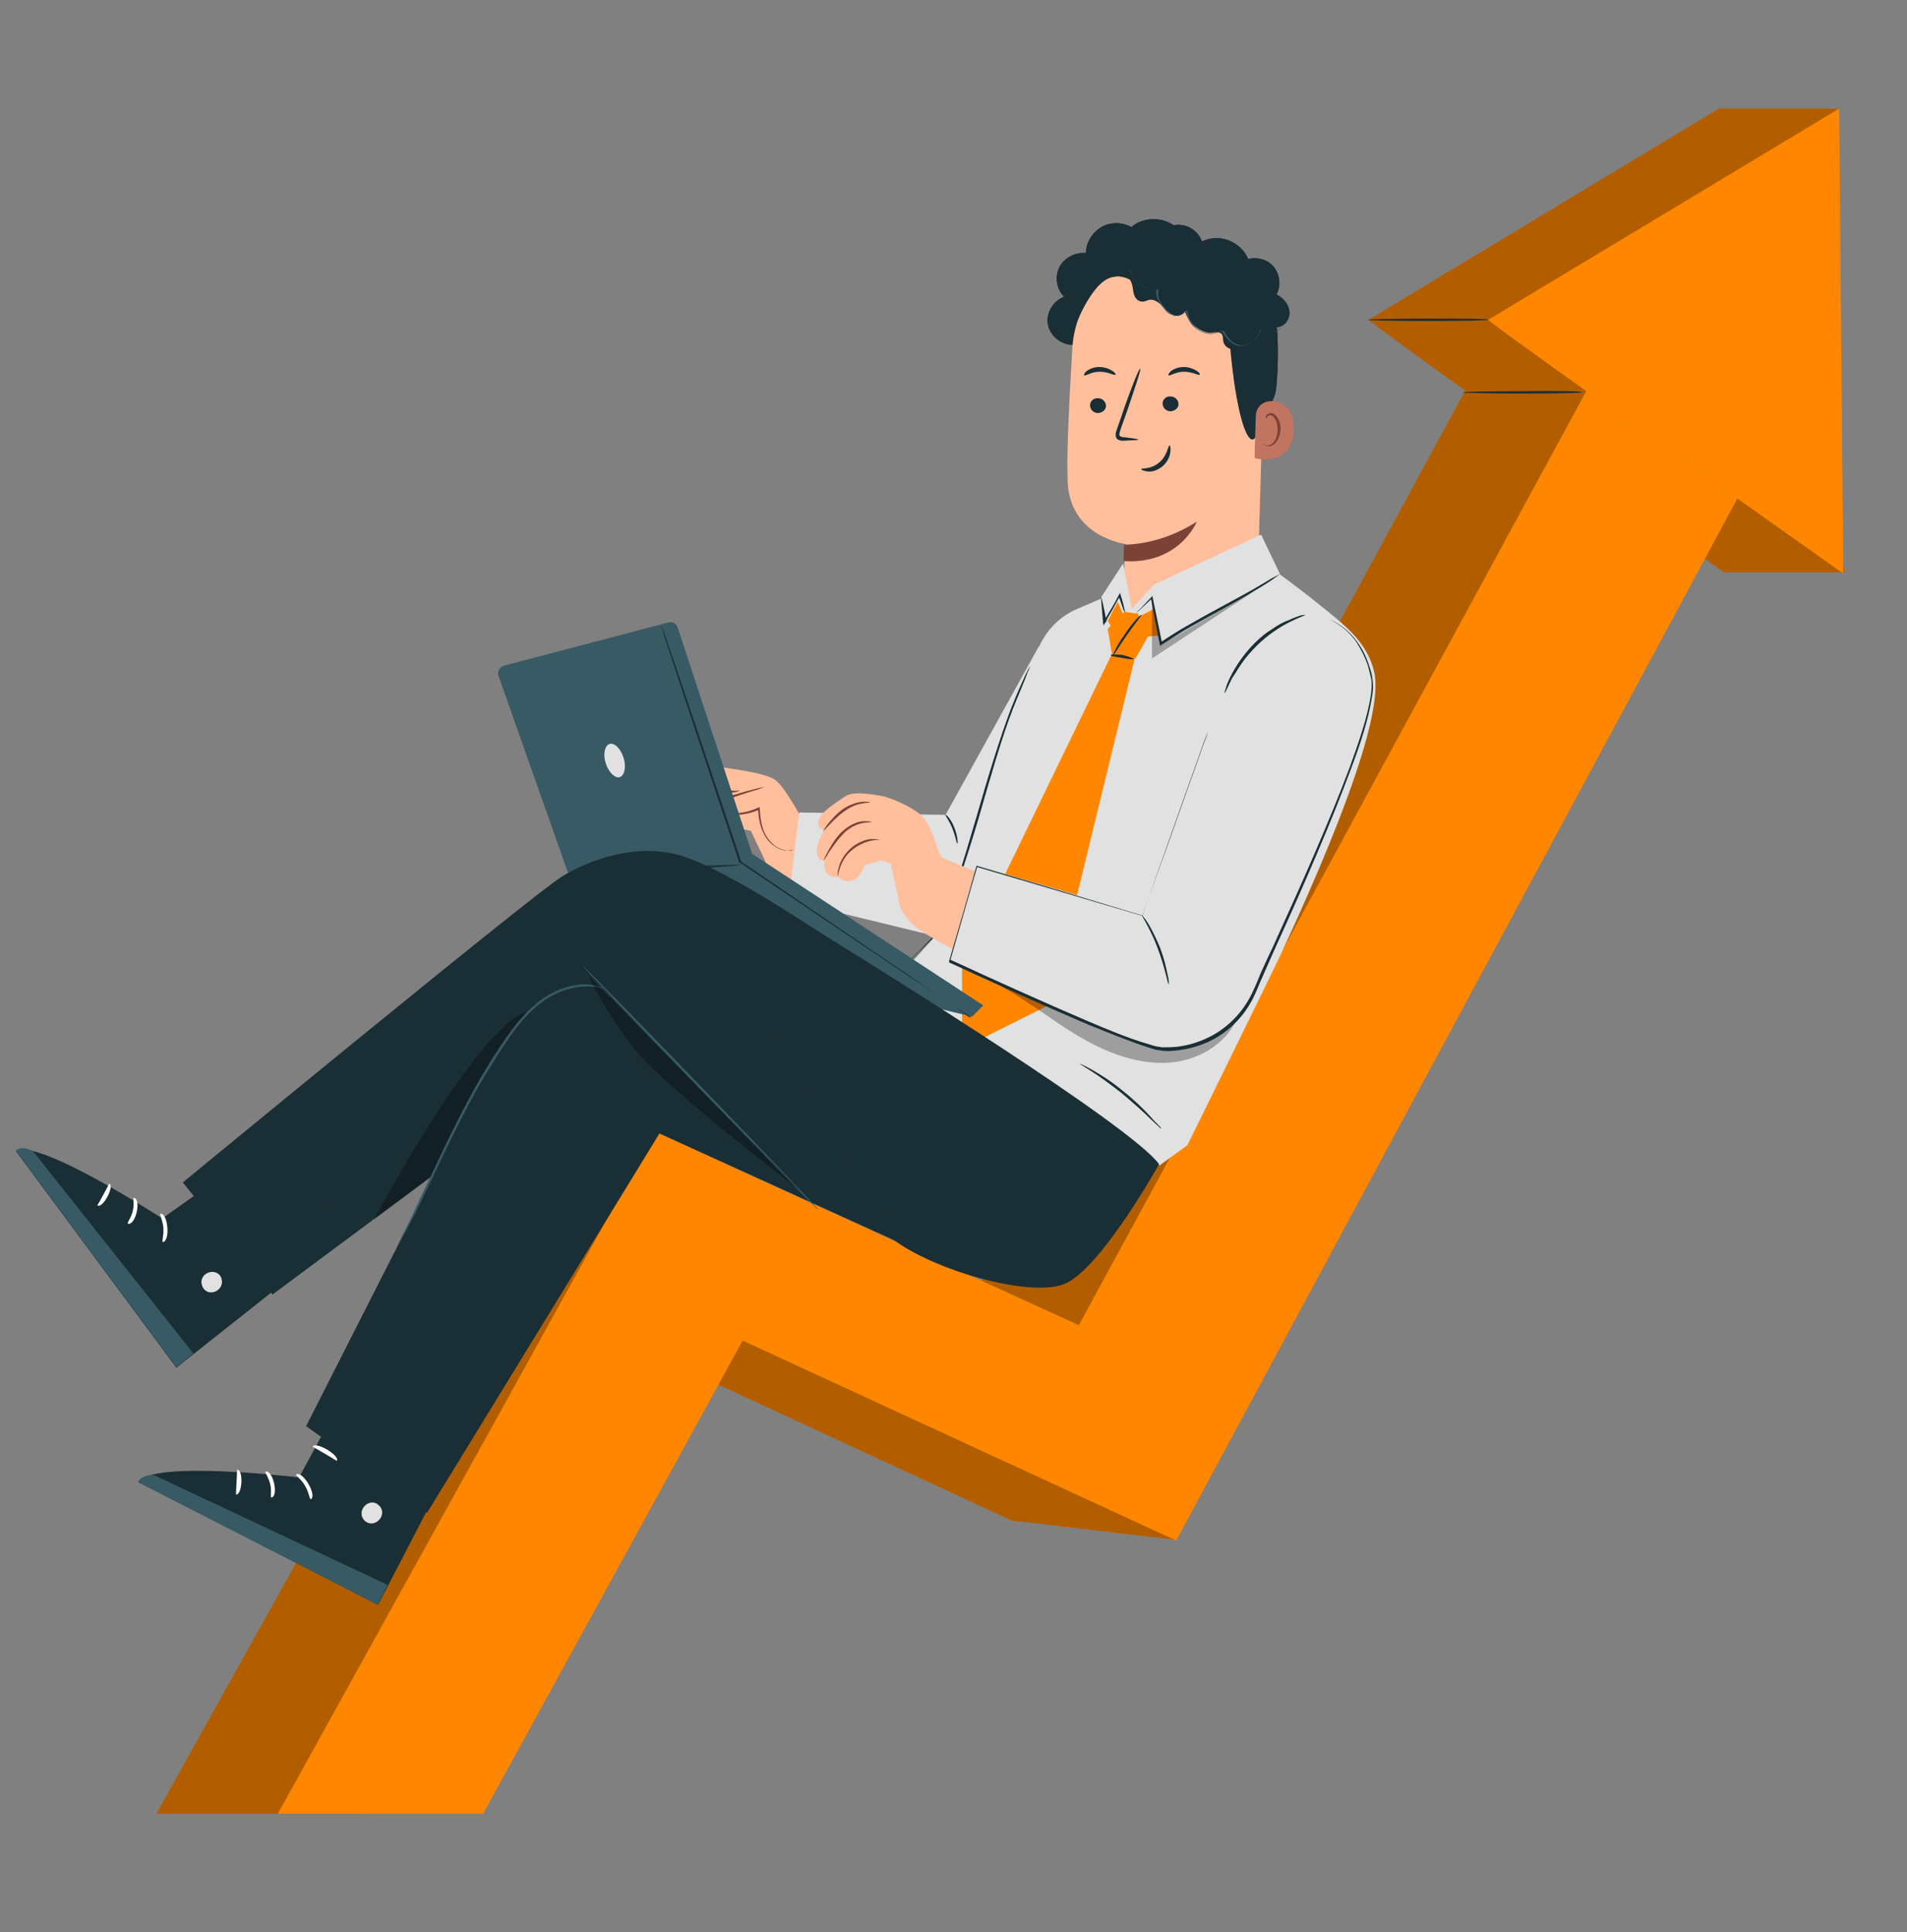 <?xml version="1.0" encoding="UTF-8"?> <!-- Generator: Adobe Illustrator 28.0.0, SVG Export Plug-In . SVG Version: 6.00 Build 0) --> <svg xmlns="http://www.w3.org/2000/svg" xmlns:xlink="http://www.w3.org/1999/xlink" id="Layer_1" x="0px" y="0px" viewBox="0 0 323.3 327.5" style="enable-background:new 0 0 323.3 327.5;" xml:space="preserve"><rect x="0" y="0" width="323.3" height="327.5" fill="#808080" stroke="none"/> <style type="text/css"> .st0{fill:#FE8600;} .st1{opacity:0.3;} .st2{fill:#1A2E35;} .st3{fill:#FFBF9D;} .st4{fill:#7C4236;} .st5{fill:#E1E1E1;} .st6{fill:#C17560;} .st7{fill:#375A64;} .st8{fill:#FFFFFF;} </style> <path class="st0" d="M311.8,18.4h-20.4L232,54.2c0.2,0.3,7.2,5.4,16.4,12l-86.1,158.5l-72-31.8L26.5,307.4h34.9l44-80.3l66.1,30.6 l28,3.3l75.9-175.9c9.5,6.8,16.9,11.9,16.9,11.9h20.4c0,0-5.9-49.9-5.9-50.3S311.8,18.4,311.8,18.4z"></path> <path class="st1" d="M311.8,18.4h-20.4L232,54.2c0.2,0.3,7.2,5.4,16.4,12l-86.1,158.5l-72-31.8L26.5,307.4h34.9l44-80.3l66.1,30.6 l28,3.3l75.9-175.9c9.5,6.8,16.9,11.9,16.9,11.9h20.4c0,0-5.9-49.9-5.9-50.3S311.8,18.4,311.8,18.4z"></path> <polygon class="st0" points="47.1,307.4 111.1,191.8 182.9,224.6 275.5,54.2 303.1,68.6 199.4,261.1 125.9,227.2 81.9,307.4 "></polygon> <path class="st0" d="M252.3,54.2c0.7,1,60.2,43,60.2,43l-0.7-78.8L252.3,54.2z"></path> <g> <path class="st2" d="M252.3,54.2c0,0.1-4.6,0.2-10.2,0.2c-5.6,0-10.2-0.1-10.2-0.2c0-0.1,4.6-0.2,10.2-0.2 C247.8,54,252.3,54,252.3,54.2z"></path> </g> <g> <path class="st2" d="M268.3,66.5c0,0.1-4.6,0.2-10.2,0.2c-5.6,0-10.2-0.1-10.2-0.2c0-0.1,4.6-0.2,10.2-0.2 C263.7,66.2,268.3,66.3,268.3,66.5z"></path> </g> <path class="st3" d="M115.3,137.8c0,0-1.2,0.5-1.4-1.1c-0.2-1.7,3.2-5.1,4.3-6.2c1.1-1.1,2.7-0.9,4.1-0.5c1.4,0.3,7.1,0.9,9,2.1 c1.9,1.2,4.8,7.3,5.4,7.6c0.6,0.3,18.4,1.2,18.4,1.2l-0.8,14.6c0,0-17.5-3.3-21-5.5s-3-3-4-5c-1-2-2-4.2-2-4.2l-1.6-0.3l-2.6,1.4 c0,0-0.3,3.7-2.9,3.6l-1.3-0.7c0,0-0.8,1-1.8-0.5s-0.8-1.8-0.8-1.8s-1,1.3-2.1-0.3C113.1,140.7,115.3,137.8,115.3,137.8z"></path> <g> <path class="st4" d="M134.5,144c0,0-0.1,0-0.2,0.1c-0.1,0-0.3,0.1-0.6,0.1c-0.5,0-1.3-0.1-2.1-0.6c-0.8-0.5-1.7-1.3-2.2-2.5 c-0.6-1.2-0.8-2.6-0.9-4.1l0.3,0.2c-1.2,0.5-2.6,0.9-4,0.9c-1,0-2-0.1-2.9-0.3c-0.4-0.1-1-0.2-1.3-0.6c-0.2-0.2-0.3-0.6,0-0.9 c0.2-0.2,0.4-0.3,0.6-0.4c1.6-0.6,3.1-1.2,4.3-1.5c1.3-0.4,2.3-0.6,3-0.8c0.7-0.2,1.1-0.2,1.1-0.2c0,0-0.4,0.1-1.1,0.4 c-0.7,0.2-1.7,0.5-2.9,0.9c-1.2,0.4-2.7,0.9-4.3,1.6c-0.2,0.1-0.4,0.2-0.5,0.3c-0.1,0.1-0.1,0.2,0,0.4c0.2,0.3,0.7,0.4,1.1,0.5 c0.9,0.2,1.8,0.3,2.8,0.3c1.4,0,2.7-0.4,3.8-0.9l0.3-0.1l0,0.3c0.1,1.5,0.3,2.9,0.8,4c0.5,1.1,1.3,1.9,2,2.4c0.8,0.5,1.5,0.6,2,0.7 C134.2,144,134.5,144,134.5,144z"></path> </g> <g> <path class="st4" d="M125.4,134c0,0-0.6,0.4-1.7,0.3c-0.5,0-1.2-0.1-1.8-0.1c-0.7,0-1.3,0.3-1.8,0.9c-1.1,1.2-2.4,2-3.4,2.4 c-1,0.4-1.6,0.5-1.7,0.5c0-0.1,0.6-0.3,1.5-0.7c0.9-0.5,2.1-1.3,3.2-2.4c0.3-0.3,0.6-0.6,1-0.8c0.4-0.2,0.8-0.2,1.1-0.3 c0.7,0,1.3,0.1,1.9,0.1C124.8,134.2,125.4,133.9,125.4,134z"></path> </g> <g> <path class="st4" d="M121.8,137.9c0.1,0-0.6,1.7-2.3,3.1c-1.6,1.4-3.4,1.9-3.4,1.8c0-0.1,1.6-0.7,3.1-2.1 C120.8,139.3,121.7,137.8,121.8,137.9z"></path> </g> <g> <path class="st4" d="M122.4,140.1c0.1,0-0.1,1.4-1.2,2.9c-1,1.4-2.3,2.1-2.4,2c-0.1-0.1,1.1-0.9,2-2.2 C121.9,141.4,122.3,140.1,122.4,140.1z"></path> </g> <polygon class="st5" points="176.2,109.4 160.3,138.1 135.5,137.7 133.7,152.6 159.2,158.8 169.7,147.3 "></polygon> <g> <path class="st2" d="M162.3,143c-0.1,0-0.3-1.2-0.8-2.5c-0.5-1.3-1.3-2.3-1.2-2.4c0.1-0.1,1,0.8,1.5,2.2 C162.4,141.8,162.4,143,162.3,143z"></path> </g> <g> <g> <g> <g> <g> <g> <g> <g> <path class="st2" d="M182.3,58.4c-2,0.3-4.1-1.2-4.6-3.2c-0.5-2,0.8-4.2,2.7-4.9c-1.3-1.3-1.6-3.4-0.8-5 c0.8-1.6,2.7-2.6,4.5-2.4c0-1.8,1.1-3.5,2.6-4.4c1.5-0.9,3.6-0.9,5.1,0c1.9-1.7,5.1-1.8,7.2-0.3c1.7-0.4,3.6,0.5,4.5,2.1 c0.8,1.5,0.5,3.6-0.7,4.9"></path> </g> </g> </g> </g> </g> <g> <g> <g> <g> <path class="st6" d="M199.9,42.5l-0.9,0c-9.2,0.2-16.7,7.4-17.2,16.5c-0.5,8.5-1,17.9-0.8,22.5c0.3,9.5,9.8,10.7,9.8,10.7 l-0.6,11.4l1.1,8.7l21.8-9.8l1.2-41.2C214.9,51.4,209.7,42.9,199.9,42.5z"></path> </g> </g> <g> <g> <g> <g> <g> <g> <g> <g> <path class="st4" d="M190.6,92.3c0,0,6,0.2,12.3-3.9c0,0-2.9,7.3-12.4,6.7L190.6,92.3z"></path> </g> </g> </g> </g> </g> </g> </g> </g> <g> <g> <g> <g> <g> <g> <g> <g> <g> <g> <g> <path class="st2" d="M184.8,68.7c0,0.7,0.6,1.3,1.3,1.3c0.7,0,1.4-0.5,1.4-1.2c0-0.7-0.6-1.3-1.3-1.3 C185.4,67.4,184.8,68,184.8,68.7z"></path> </g> </g> </g> </g> </g> </g> </g> </g> </g> </g> </g> <g> <g> <g> <g> <g> <g> <g> <g> <g> <g> <g> <g> <path class="st2" d="M183.8,63.6c0.2,0.2,1.2-0.6,2.6-0.6c1.5,0,2.5,0.7,2.7,0.5c0.1-0.1-0.1-0.4-0.6-0.7 c-0.5-0.3-1.2-0.6-2.2-0.6c-0.9,0-1.7,0.4-2.1,0.7C183.9,63.2,183.7,63.5,183.8,63.6z"></path> </g> </g> </g> </g> </g> </g> </g> </g> </g> </g> </g> </g> <g> <g> <g> <g> <g> <g> <g> <g> <g> <g> <g> <path class="st2" d="M197.1,68.4c0,0.7,0.6,1.3,1.3,1.3c0.7,0,1.4-0.5,1.4-1.2c0-0.7-0.6-1.3-1.3-1.3 C197.7,67.1,197.1,67.7,197.1,68.4z"></path> </g> </g> </g> </g> </g> </g> </g> </g> </g> </g> </g> <g> <g> <g> <g> <g> <g> <g> <g> <g> <g> <g> <g> <path class="st2" d="M198.1,63.6c0.2,0.2,1.2-0.6,2.6-0.6c1.5,0,2.5,0.7,2.7,0.5c0.1-0.1-0.1-0.4-0.6-0.7 c-0.5-0.3-1.2-0.6-2.2-0.6c-0.9,0-1.7,0.4-2.1,0.7C198.2,63.2,198,63.5,198.1,63.6z"></path> </g> </g> </g> </g> </g> </g> </g> </g> </g> </g> </g> </g> <g> <g> <g> <g> <g> <g> <g> <g> <g> <g> <g> <path class="st2" d="M193,74.5c0-0.1-0.9-0.2-2.4-0.4c-0.4,0-0.7-0.1-0.8-0.3c-0.1-0.3,0.1-0.7,0.2-1.1 c0.3-0.9,0.7-1.9,1-2.8c1.4-4.1,2.5-7.4,2.3-7.4c-0.2-0.1-1.5,3.2-2.9,7.2c-0.3,1-0.7,2-1,2.9 c-0.1,0.4-0.4,0.9-0.2,1.5c0.1,0.3,0.4,0.5,0.6,0.5c0.2,0.1,0.4,0.1,0.6,0.1C192.1,74.6,193,74.6,193,74.5z"></path> </g> </g> </g> </g> </g> </g> </g> </g> </g> </g> </g> <g> <g> <g> <g> <g> <g> <g> <path class="st2" d="M196.7,58.1c0.2,0.4,1.4-0.1,3-0.1c1.5-0.1,2.8,0.2,3-0.2c0.1-0.2-0.2-0.5-0.8-0.8 c-0.6-0.3-1.4-0.5-2.3-0.4c-0.9,0.1-1.7,0.4-2.2,0.7C196.9,57.5,196.6,57.9,196.7,58.1z"></path> </g> </g> </g> </g> </g> </g> </g> <g> <g> <g> <g> <g> <g> <g> <path class="st2" d="M183.6,57.6c0.3,0.3,1.5,0,2.9-0.1c1.4-0.1,2.7,0.2,2.9-0.2c0.1-0.2-0.1-0.5-0.6-0.8 c-0.5-0.3-1.4-0.5-2.4-0.5c-1,0-1.8,0.4-2.3,0.7C183.7,57.1,183.5,57.5,183.6,57.6z"></path> </g> </g> </g> </g> </g> </g> </g> <g> <g> <g> <g> <g> <g> <path class="st2" d="M182.5,54.7c0,0,2.4-6,5.2-7.4c3.4-1.7,5,2,8.3,1c3.3-1,6.5-2.7,10-0.2c3.7,2.7,2.1,4.7,2.4,8.9 c1.3,17,4.5,21.7,5.2,13.7c0.1-0.9,2.5-1.6,2.8-5.3c0.4-4.8,0.4-10.7-0.7-14.1c-1-2.9-2.6-4.8-5.6-6.9 c-4.7-3.4-11.1-3.3-15.4-2.8C190.2,42.1,182,47.3,182.5,54.7z"></path> </g> </g> </g> </g> </g> </g> <g> <g> <g> <g> <g> <g> <path class="st6" d="M212.9,70.5c0-1.5,1.3-2.6,2.7-2.5c1.8,0.1,3.7,1.1,3.7,4.7c-0.1,6.5-6.6,5.1-6.6,4.9 C212.7,77.5,212.8,73.2,212.9,70.5z"></path> </g> </g> </g> </g> </g> </g> <g> <g> <g> <g> <g> <g> <path class="st4" d="M214.2,75.2c0,0,0.1,0.1,0.3,0.2c0.2,0.1,0.5,0.2,0.8,0c0.7-0.2,1.3-1.3,1.3-2.5 c0-0.6-0.1-1.2-0.3-1.6c-0.2-0.5-0.5-0.8-0.8-0.9c-0.3-0.1-0.6,0.1-0.7,0.3c-0.1,0.2,0,0.3-0.1,0.3c0,0-0.1-0.1-0.1-0.4 c0-0.1,0.1-0.3,0.3-0.4c0.2-0.1,0.4-0.2,0.6-0.2c0.5,0,0.9,0.5,1.2,1c0.3,0.5,0.4,1.1,0.4,1.8c-0.1,1.3-0.7,2.5-1.7,2.8 c-0.5,0.1-0.8,0-1-0.2C214.2,75.3,214.2,75.2,214.2,75.2z"></path> </g> </g> </g> </g> </g> </g> </g> <g> <g> <g> <g> <g> <path class="st2" d="M212.5,58c-0.8,0.6-1.7,1.2-2.7,1.3c-1,0.1-2.2-0.4-2.4-1.4c-0.1-0.4,0-1-0.3-1.3 c-0.4-0.4-1-0.3-1.6-0.2c-1.9,0.2-4.1-1.8-4.6-3.6c-0.5,0.7-1.5,1-2.2,0.5c-0.7-0.5-1-0.7-1.6-1.4 c-0.6-0.6-1.4-1.2-2.2-1.1c-0.5,0.1-0.9,0.4-1.4,0.3c-0.9-0.1-1.3-1-1.4-1.9c-0.1-0.8-0.3-1.8-1-2.3 c-0.7-0.4-1.5-0.1-2.3,0c-0.8,0.1-1.8,0-2-0.8c-0.1-0.4,0.1-0.8,0.3-1.2c1-1.6,3.2-2.4,4.9-1.7c0.6-2.1,2.6-3.8,4.8-4.1 c2.2-0.3,4.5,0.9,5.6,2.8c1.3-1.3,3.3-1.8,5.1-1.4c1.8,0.4,3.4,1.7,4.1,3.4c1.6-0.4,3.4,0.1,4.4,1.4c1,1.3,1.2,3.2,0.4,4.6 c1.2,0.6,2.2,1.8,2.2,3.1c0.1,1.3-1.2,2.7-2.5,2.4c0.5,1,0.1,2.5-0.9,3.1c-1,0.6-2.4,0.3-3.1-0.7"></path> </g> </g> </g> </g> </g> <g> <g> <g> <g> <g> <g> <path class="st7" d="M191.5,45.3c0,0,0,0,0,0.1c0,0.1,0,0.2,0,0.3c0.1,0.3,0.2,0.7,0.5,1.2c0.3,0.5,0.8,1.1,1.5,1.5 c0.7,0.4,1.6,0.8,2.7,0.7l-0.1-0.1c-0.2,0.6-0.1,1.2,0.2,1.8c0.3,0.6,0.7,1.1,1.1,1.6c0.2,0.2,0.4,0.5,0.7,0.7 c0.3,0.2,0.7,0.3,1,0.4c0.7,0.1,1.5-0.2,2.1-0.8l-0.2-0.1c0.2,1.3,0.9,2.6,2.1,3.3c0.6,0.4,1.4,0.7,2.1,0.7 c0.7,0,1.4-0.3,2.1-0.5l-0.2-0.1c0.4,0.8,0.9,1.5,1.6,2c0.6,0.5,1.5,0.8,2.3,0.6c1.5-0.4,2.5-1.6,2.7-2.8l-0.1,0.1 c0.8,0.4,1.6,0.4,2.2,0.3c0.7-0.1,1.2-0.4,1.5-0.7c0.4-0.3,0.6-0.6,0.7-0.8c0.1-0.2,0.2-0.3,0.2-0.3c0,0-0.2,0.5-0.9,1.1 c-0.4,0.3-0.9,0.5-1.5,0.7c-0.6,0.1-1.4,0.1-2.1-0.3l-0.1-0.1l0,0.1c-0.2,1.1-1.1,2.3-2.5,2.6c-0.7,0.2-1.4-0.1-2.1-0.5 c-0.6-0.5-1.1-1.1-1.5-1.9l-0.1-0.1l-0.1,0c-0.6,0.2-1.3,0.5-2,0.5c-0.7,0-1.4-0.2-2-0.6c-1.1-0.7-1.8-1.9-2-3.1l0-0.3 l-0.2,0.2c-0.4,0.5-1.2,0.8-1.8,0.7c-0.3,0-0.6-0.1-0.9-0.3c-0.3-0.2-0.5-0.4-0.7-0.7c-0.4-0.5-0.9-1-1.1-1.5 c-0.3-0.5-0.3-1.1-0.2-1.6l0-0.2l-0.2,0c-1,0.1-1.9-0.2-2.6-0.6c-0.7-0.4-1.1-0.9-1.5-1.4 C191.5,45.9,191.5,45.2,191.5,45.3z"></path> </g> </g> </g> </g> </g> </g> </g> </g> </g> <g> <g> <g> <g> <g> <g> <g> <g> <g> <g> <g> <g> <g> <path class="st2" d="M193.5,79.5c0-0.2,1.6,0.1,3-1.1c1.4-1.1,1.5-2.9,1.8-2.9c0.1,0,0.2,0.4,0.1,1.2 c-0.1,0.7-0.5,1.7-1.4,2.4c-0.9,0.7-1.8,0.9-2.5,0.8C193.8,79.8,193.4,79.6,193.5,79.5z"></path> </g> </g> </g> </g> </g> </g> </g> </g> </g> </g> </g> </g> </g> </g> <g> <g> <g> <g> <g> <path class="st2" d="M182.3,58.4c-2,0.3-4.1-1.2-4.6-3.2c-0.5-2,0.8-4.2,2.7-4.9c-1.3-1.3-1.6-3.4-0.8-5 c0.8-1.6,2.7-2.6,4.5-2.4c0-1.8,1.1-3.5,2.6-4.4c1.5-0.9,3.6-0.9,5.1,0c1.9-1.7,5.1-1.8,7.2-0.3c1.7-0.4,3.6,0.5,4.5,2.1 c0.8,1.5,0.5,3.6-0.7,4.9"></path> </g> </g> </g> </g> </g> <g> <g> <path class="st3" d="M199.9,42.5l-0.9,0c-9.2,0.2-16.7,7.4-17.2,16.5c-0.5,8.5-1,17.9-0.8,22.5c0.3,9.5,9.8,10.7,9.8,10.7 l-0.6,11.4l1.1,8.7l21.8-9.8l1.2-41.2C214.9,51.4,209.7,42.9,199.9,42.5z"></path> </g> </g> <g> <g> <g> <g> <g> <g> <g> <g> <path class="st4" d="M190.6,92.3c0,0,6,0.2,12.3-3.9c0,0-2.9,7.3-12.4,6.7L190.6,92.3z"></path> </g> </g> </g> </g> </g> </g> </g> </g> <g> <g> <g> <g> <g> <g> <g> <g> <g> <g> <g> <path class="st2" d="M184.8,68.7c0,0.7,0.6,1.3,1.3,1.3c0.7,0,1.4-0.5,1.4-1.2c0-0.7-0.6-1.3-1.3-1.3 C185.4,67.4,184.8,68,184.8,68.7z"></path> </g> </g> </g> </g> </g> </g> </g> </g> </g> </g> </g> <g> <g> <g> <g> <g> <g> <g> <g> <g> <g> <g> <g> <path class="st2" d="M183.8,63.6c0.2,0.2,1.2-0.6,2.6-0.6c1.5,0,2.5,0.7,2.7,0.5c0.1-0.1-0.1-0.4-0.6-0.7 c-0.5-0.3-1.2-0.6-2.2-0.6c-0.9,0-1.7,0.4-2.1,0.7C183.9,63.2,183.7,63.5,183.8,63.6z"></path> </g> </g> </g> </g> </g> </g> </g> </g> </g> </g> </g> </g> <g> <g> <g> <g> <g> <g> <g> <g> <g> <g> <g> <path class="st2" d="M197.1,68.4c0,0.7,0.6,1.3,1.3,1.3c0.7,0,1.4-0.5,1.4-1.2c0-0.7-0.6-1.3-1.3-1.3 C197.7,67.1,197.1,67.7,197.1,68.4z"></path> </g> </g> </g> </g> </g> </g> </g> </g> </g> </g> </g> <g> <g> <g> <g> <g> <g> <g> <g> <g> <g> <g> <g> <path class="st2" d="M198.1,63.6c0.2,0.2,1.2-0.6,2.6-0.6c1.5,0,2.5,0.7,2.7,0.5c0.1-0.1-0.1-0.4-0.6-0.7 c-0.5-0.3-1.2-0.6-2.2-0.6c-0.9,0-1.7,0.4-2.1,0.7C198.2,63.2,198,63.5,198.1,63.6z"></path> </g> </g> </g> </g> </g> </g> </g> </g> </g> </g> </g> </g> <g> <g> <g> <g> <g> <g> <g> <g> <g> <g> <g> <path class="st2" d="M193,74.5c0-0.1-0.9-0.2-2.4-0.4c-0.4,0-0.7-0.1-0.8-0.3c-0.1-0.3,0.1-0.7,0.2-1.1 c0.3-0.9,0.7-1.9,1-2.8c1.4-4.1,2.5-7.4,2.3-7.4c-0.2-0.1-1.5,3.2-2.9,7.2c-0.3,1-0.7,2-1,2.9c-0.1,0.4-0.4,0.9-0.2,1.5 c0.1,0.3,0.4,0.5,0.6,0.5c0.2,0.1,0.4,0.1,0.6,0.1C192.1,74.6,193,74.6,193,74.5z"></path> </g> </g> </g> </g> </g> </g> </g> </g> </g> </g> </g> <g> <g> <g> <g> <g> <g> <path class="st2" d="M182.5,54.7c0,0,2.4-6,5.2-7.4c3.4-1.7,5,2,8.3,1c3.3-1,6.5-2.7,10-0.2c3.7,2.7,2.1,4.7,2.4,8.9 c1.3,17,4.5,21.7,5.2,13.7c0.1-0.9,2.5-1.6,2.8-5.3c0.4-4.8,0.4-10.7-0.7-14.1c-1-2.9-2.6-4.8-5.6-6.9 c-4.7-3.4-11.1-3.3-15.4-2.8C190.2,42.1,182,47.3,182.5,54.7z"></path> </g> </g> </g> </g> </g> </g> <g> <g> <g> <g> <g> <g> <path class="st6" d="M212.9,70.5c0-1.5,1.3-2.6,2.7-2.5c1.8,0.1,3.7,1.1,3.7,4.7c-0.1,6.5-6.6,5.1-6.6,4.9 C212.7,77.5,212.8,73.2,212.9,70.5z"></path> </g> </g> </g> </g> </g> </g> <g> <g> <g> <g> <g> <g> <path class="st4" d="M214.2,75.2c0,0,0.1,0.1,0.3,0.2c0.2,0.1,0.5,0.2,0.8,0c0.7-0.2,1.3-1.3,1.3-2.5c0-0.6-0.1-1.2-0.3-1.6 c-0.2-0.5-0.5-0.8-0.8-0.9c-0.3-0.1-0.6,0.1-0.7,0.3c-0.1,0.2,0,0.3-0.1,0.3c0,0-0.1-0.1-0.1-0.4c0-0.1,0.1-0.3,0.3-0.4 c0.2-0.1,0.4-0.2,0.6-0.2c0.5,0,0.9,0.5,1.2,1c0.3,0.5,0.4,1.1,0.4,1.8c-0.1,1.3-0.7,2.5-1.7,2.8c-0.5,0.1-0.8,0-1-0.2 C214.2,75.3,214.2,75.2,214.2,75.2z"></path> </g> </g> </g> </g> </g> </g> <g> <g> <g> <g> <g> <path class="st2" d="M212.5,58c-0.8,0.6-1.7,1.2-2.7,1.3c-1,0.1-2.2-0.4-2.4-1.4c-0.1-0.4,0-1-0.3-1.3c-0.4-0.4-1-0.3-1.6-0.2 c-1.9,0.2-4.1-1.8-4.6-3.6c-0.5,0.7-1.5,1-2.2,0.5c-0.7-0.5-1-0.7-1.6-1.4c-0.6-0.6-1.4-1.2-2.2-1.1c-0.5,0.1-0.9,0.4-1.4,0.3 c-0.9-0.1-1.3-1-1.4-1.9c-0.1-0.8-0.3-1.8-1-2.3c-0.7-0.4-1.5-0.1-2.3,0c-0.8,0.1-1.8,0-2-0.8c-0.1-0.4,0.1-0.8,0.3-1.2 c1-1.6,3.2-2.4,4.9-1.7c0.6-2.1,2.6-3.8,4.8-4.1c2.2-0.3,4.5,0.9,5.6,2.8c1.3-1.3,3.3-1.8,5.1-1.4c1.8,0.4,3.4,1.7,4.1,3.4 c1.6-0.4,3.4,0.1,4.4,1.4c1,1.3,1.2,3.2,0.4,4.6c1.2,0.6,2.2,1.8,2.2,3.1c0.1,1.3-1.2,2.7-2.5,2.4c0.5,1,0.1,2.5-0.9,3.1 c-1,0.6-2.4,0.3-3.1-0.7"></path> </g> </g> </g> </g> </g> <g> <g> <g> <g> <g> <g> <path class="st7" d="M191.5,45.3c0,0,0,0,0,0.1c0,0.1,0,0.2,0,0.3c0.1,0.3,0.2,0.7,0.5,1.2c0.3,0.5,0.8,1.1,1.5,1.5 c0.7,0.4,1.6,0.8,2.7,0.7l-0.1-0.1c-0.2,0.6-0.1,1.2,0.2,1.8c0.3,0.6,0.7,1.1,1.1,1.6c0.2,0.2,0.4,0.5,0.7,0.7 c0.3,0.2,0.7,0.3,1,0.4c0.7,0.1,1.5-0.2,2.1-0.8l-0.2-0.1c0.2,1.3,0.9,2.6,2.1,3.3c0.6,0.4,1.4,0.7,2.1,0.7 c0.7,0,1.4-0.3,2.1-0.5l-0.2-0.1c0.4,0.8,0.9,1.5,1.6,2c0.6,0.5,1.5,0.8,2.3,0.6c1.5-0.4,2.5-1.6,2.7-2.8l-0.1,0.1 c0.8,0.4,1.6,0.4,2.2,0.3c0.7-0.1,1.2-0.4,1.5-0.7c0.4-0.3,0.6-0.6,0.7-0.8c0.1-0.2,0.2-0.3,0.2-0.3c0,0-0.2,0.5-0.9,1.1 c-0.4,0.3-0.9,0.5-1.5,0.7c-0.6,0.1-1.4,0.1-2.1-0.3l-0.1-0.1l0,0.1c-0.2,1.1-1.1,2.3-2.5,2.6c-0.7,0.2-1.4-0.1-2.1-0.5 c-0.6-0.5-1.1-1.1-1.5-1.9l-0.1-0.1l-0.1,0c-0.6,0.2-1.3,0.5-2,0.5c-0.7,0-1.4-0.2-2-0.6c-1.1-0.7-1.8-1.9-2-3.1l0-0.3 l-0.2,0.2c-0.4,0.5-1.2,0.8-1.8,0.7c-0.3,0-0.6-0.1-0.9-0.3c-0.3-0.2-0.5-0.4-0.7-0.7c-0.4-0.5-0.9-1-1.1-1.5 c-0.3-0.5-0.3-1.1-0.2-1.6l0-0.2l-0.2,0c-1,0.1-1.9-0.2-2.6-0.6c-0.7-0.4-1.1-0.9-1.5-1.4C191.5,45.9,191.5,45.2,191.5,45.3z"></path> </g> </g> </g> </g> </g> </g> <g> <g> <g> <g> <g> <g> <g> <g> <g> <g> <g> <g> <g> <path class="st2" d="M193.5,79.5c0-0.2,1.6,0.1,3-1.1c1.4-1.1,1.5-2.9,1.8-2.9c0.1,0,0.2,0.4,0.1,1.2 c-0.1,0.7-0.5,1.7-1.4,2.4c-0.9,0.7-1.8,0.9-2.5,0.8C193.8,79.8,193.4,79.6,193.5,79.5z"></path> </g> </g> </g> </g> </g> </g> </g> </g> </g> </g> </g> </g> </g> <g> <path class="st5" d="M147.4,171l12.3-13.6l10.3-31.1c2.1-5.4,3.9-12.3,6.5-17.4c1.3-2.5,3.4-4.5,5.9-5.6l4.4-1.9l2.6-4.2 c-1.5,9.4,11.7,10.6,25.8-1.1c0,0,4.6,3.1,11.2,8.6c2.9,2.4,5.5,5,6.5,8.9c2,7.1-6.5,28.2-15.7,48c-2.8,5.9-15.9,32.5-15.9,32.5 l-4.7,3.4c0,0-41.7-12.6-45.5-19.6C147.4,171,147.4,171,147.4,171z"></path> <g> <path class="st2" d="M154.2,162.9c0,0,0.1-0.1,0.3-0.4c0.3-0.3,0.6-0.7,1.1-1.1c1-1,2.3-2.4,4-4.1l0,0.1c0.8-2.4,1.7-5.2,2.7-8.4 c1.1-3.2,2.1-6.7,3.2-10.4c2.1-7.3,4.1-13.8,5.9-18.5c0.9-2.3,1.7-4.1,2.3-5.4c0.3-0.6,0.5-1.1,0.7-1.4c0.2-0.3,0.3-0.5,0.3-0.5 c0,0-0.1,0.2-0.2,0.5c-0.2,0.4-0.4,0.9-0.6,1.5c-0.5,1.3-1.3,3.1-2.2,5.4c-1.8,4.6-3.7,11.2-5.8,18.5c-1.1,3.7-2.2,7.2-3.3,10.4 c-1.1,3.1-2,6-2.8,8.3l0,0l0,0c-1.7,1.7-3.1,3-4.1,4c-0.5,0.4-0.8,0.8-1.1,1.1C154.4,162.8,154.2,162.9,154.2,162.9z"></path> </g> <g> <g> <polygon class="st0" points="192.5,111.1 178.1,170.2 163.1,177.7 163.1,163.2 189,109.8 "></polygon> </g> </g> <g class="st1"> <path d="M164.9,164.9c4.1,1.5,7.8,4,11.4,6.4c3.6,2.5,7.2,5,11.2,6.7c4,1.7,8.5,2.7,12.8,1.8c4.3-0.9,8.3-3.8,9.7-7.9L164.9,164.9 z"></path> </g> <polygon class="st5" points="186.7,101.2 190.4,95.5 191.9,103.2 195.6,99.1 213.8,90.6 217,97.3 196.8,109.3 191.2,108.8 187.1,104 "></polygon> <g> <path class="st2" d="M186.7,101.2c0,0,0.1,0.4,0.3,1.2c0.2,0.9,0.4,1.9,0.6,3l-0.4-0.1c0.3-0.6,0.6-1.2,1-1.8 c0.6-1,1.1-1.9,1.5-2.7l0.2-0.3l0.1,0.4c0.3,0.9,0.5,1.7,0.6,2.2c0.1,0.5,0.2,0.8,0.2,0.9c0,0-0.2-0.3-0.4-0.8 c-0.2-0.5-0.4-1.3-0.8-2.2l0.3,0c-0.5,0.8-1,1.8-1.5,2.7c-0.4,0.6-0.7,1.2-1,1.8l-0.3,0.5l-0.1-0.5 C186.8,102.9,186.6,101.2,186.7,101.2z"></path> </g> <path class="st0" d="M192.9,104l-2.3-0.3c-0.6,0.7-2.2,2.2-2.8,2.9l0,0.1c0.3,1.5,0.5,3.1,0.8,4.6c1.3-0.1,2.6,0,3.9,0.3 c0.8-1.4,1.4-2.4,2.1-3.7L192.9,104z"></path> <g> <path class="st2" d="M196.8,191.3c0,0-0.7-0.7-1.9-1.8c-1.1-1.1-2.8-2.6-4.7-4.2c-1.9-1.5-3.7-2.8-5.1-3.7 c-1.4-0.9-2.2-1.4-2.2-1.4c0,0,0.2,0.1,0.7,0.3c0.4,0.2,1,0.5,1.7,0.9c1.4,0.8,3.3,2,5.2,3.6c1.9,1.5,3.5,3.1,4.6,4.3 c0.5,0.6,1,1.1,1.3,1.4C196.7,191,196.9,191.2,196.8,191.3z"></path> </g> <polygon class="st0" points="193.1,104.5 195.6,103.2 196.5,107.7 194.4,107.9 "></polygon> <polygon class="st1" points="195.3,101.4 195.3,111.6 214.3,99.1 196.6,109.4 "></polygon> <g> <path class="st2" d="M217,97.3c0,0-0.4,0.3-1.1,0.8c-0.7,0.5-1.8,1.2-3.2,2c-2.7,1.7-6.6,3.7-10.8,6.1c-1.8,1-3.4,2.1-5,3.1 l-0.2,0.2l-0.1-0.3c-0.6-3.1-1.1-5.8-1.5-7.9l0.2,0.1c-0.8,0.8-1.5,1.4-2,1.9c-0.5,0.4-0.7,0.6-0.7,0.6c0,0,0.2-0.3,0.7-0.7 c0.5-0.5,1.1-1.2,1.9-2l0.2-0.2l0,0.2c0.4,2,1,4.7,1.6,7.8l-0.3-0.1c1.5-1,3.2-2.1,5-3.1c4.2-2.4,8.1-4.4,10.9-6 c1.4-0.8,2.5-1.5,3.2-1.9C216.5,97.6,216.9,97.3,217,97.3z"></path> </g> <polygon class="st0" points="190.6,104.6 189.5,102 187.8,105.2 188.5,106.4 "></polygon> <g> <path class="st2" d="M193.5,104.2c0.1,0.1-1.2,1.6-2.5,3.5c-1.4,2-2.3,3.6-2.4,3.6c-0.1,0,0.7-1.9,2.1-3.8 C192,105.5,193.4,104.1,193.5,104.2z"></path> </g> <g> <path class="st2" d="M192.2,111.7c0,0.1-0.9,0-2-0.2c-1.1-0.2-1.9-0.3-1.9-0.5c0-0.1,0.9-0.1,2,0 C191.4,111.3,192.2,111.6,192.2,111.7z"></path> </g> </g> <g> <g> <path class="st7" d="M96.5,148.5L96.5,148.5l-12-34c-0.2-0.7,0.2-1.5,1-1.7l27.8-7.3c0.7-0.2,1.4,0.2,1.6,0.9l12.6,38.3l39.2,25.7 l-1.9,1.9l-10-2.4L96.5,148.5z"></path> <g> <path class="st2" d="M164.7,172.4c0,0-0.1,0-0.2-0.1c-0.1-0.1-0.3-0.2-0.6-0.4c-0.5-0.3-1.2-0.8-2.2-1.4c-1.9-1.3-4.6-3.1-8-5.3 c-6.7-4.5-15.9-10.7-26.2-17.6c-0.7-0.5-1.4-1-2.1-1.4l-0.1,0l0-0.1c-3.7-11.1-7-21.1-9.4-28.3c-1.2-3.6-2.1-6.5-2.8-8.5 c-0.3-1-0.6-1.8-0.7-2.3c-0.1-0.2-0.1-0.4-0.2-0.6c0-0.1-0.1-0.2,0-0.2c0,0,0,0.1,0.1,0.2c0.1,0.2,0.1,0.3,0.2,0.6 c0.2,0.6,0.5,1.3,0.8,2.3c0.7,2,1.7,4.9,2.9,8.5c2.4,7.2,5.8,17.2,9.5,28.3l-0.1-0.1c0.7,0.4,1.4,0.9,2.1,1.4 c10.2,6.9,19.4,13.2,26.1,17.7c3.3,2.3,6,4.1,7.9,5.4c0.9,0.6,1.6,1.1,2.1,1.5c0.2,0.2,0.4,0.3,0.5,0.4 C164.7,172.4,164.7,172.4,164.7,172.4z"></path> </g> <g> <path class="st2" d="M101.2,147.8c0-0.1,5.5-0.5,12.2-0.8c6.7-0.3,12.2-0.5,12.2-0.4c0,0.1-5.5,0.5-12.2,0.8 C106.7,147.7,101.3,147.9,101.2,147.8z"></path> </g> </g> <path class="st5" d="M105.7,128.4c0.5,1.5,0.2,3-0.6,3.3c-0.8,0.3-1.9-0.8-2.4-2.3c-0.5-1.5-0.2-3,0.6-3.3 C104.1,125.8,105.2,126.8,105.7,128.4z"></path> </g> <path class="st3" d="M139.9,140.5c0,0-1,0.5-1.2-1.1c-0.1-1.5,3.4-3.6,4.7-4.5c1.3-0.8,4.1-0.3,5.5-0.1c1.9,0.2,6.4,2.2,7.8,3.9 c1.4,1.7,2.4,6.2,3,6.6c0.5,0.4,18.3,7.4,18.3,7.4l-4,14.1c0,0-16.3-7.2-19.2-10.1c-2.9-2.9-2.2-3.6-2.8-5.8c-0.5-2.2-1-4.5-1-4.5 l-1.5-0.6l-2.9,0.8c0,0-0.4,1.1-1.1,2c-0.9,1-2.5,1-3.4,0l0,0c0,0-1.5,0.5-2.2-1.1c-0.3-0.7-0.1-1.7-0.1-1.7s-1.3,0.3-1.3-1.4 C138.4,142.5,139.9,140.5,139.9,140.5z"></path> <g> <path class="st4" d="M149.1,142.3c0,0.1-0.6,0-1.5,0.2c-0.9,0.2-2.1,0.7-3.2,1.6c-1.1,0.9-1.7,2.1-2,3c-0.3,0.9-0.4,1.5-0.4,1.5 c0,0-0.1-0.6,0.2-1.6c0.2-0.9,0.9-2.2,2-3.2c1.1-1,2.5-1.5,3.4-1.6C148.5,142.2,149.1,142.3,149.1,142.3z"></path> </g> <g> <path class="st4" d="M147.8,139.3c0,0.1-0.6,0-1.6,0.2c-1,0.2-2.3,0.8-3.3,1.9c-1.1,1.1-1.8,2.3-2.4,3.1c-0.5,0.9-0.9,1.4-0.9,1.4 c0,0,0.2-0.6,0.7-1.5c0.5-0.9,1.2-2.2,2.3-3.3c1.1-1.1,2.5-1.8,3.6-1.9C147.2,139.1,147.8,139.3,147.8,139.3z"></path> </g> <g> <path class="st4" d="M147.5,136c0,0.1-0.6,0-1.4,0.2c-0.9,0.1-2,0.6-3.1,1.4c-1.1,0.8-1.9,1.7-2.5,2.3c-0.6,0.7-1,1-1,1 c0,0,0.3-0.5,0.8-1.2c0.6-0.7,1.4-1.7,2.5-2.5c1.1-0.8,2.4-1.2,3.3-1.3C147,135.8,147.6,136,147.5,136z"></path> </g> <g> <g> <path class="st5" d="M223.3,104.1c5,1,8.2,5.4,9.2,10.8c1.4,7.8-16.4,44.5-19.7,52.5c-3.5,8.4-11.2,10.3-15.7,10.2 c-4.5-0.1-36.1-14.9-36.1-14.9l4.6-16l28.1,8.3l11.1-31.3"></path> <g> <path class="st2" d="M204.8,123.8c0,0-0.1,0.2-0.2,0.6c-0.1,0.4-0.3,0.9-0.6,1.6c-0.5,1.4-1.2,3.5-2.2,6.2 c-1.9,5.4-4.7,13.2-8.1,22.9l0,0.1l-0.1,0c-8.1-2.4-17.6-5.2-28.1-8.3l0.2-0.1c-1.5,5.1-3,10.5-4.6,16l-0.1-0.2 c7.4,3.4,15.3,7,23.5,10.5c3.3,1.4,6.6,2.8,10,3.8l1.3,0.4c0.4,0.1,0.8,0.1,1.2,0.2c0.9,0,1.7,0,2.6-0.1c1.7-0.2,3.4-0.7,4.9-1.4 c3.1-1.4,5.6-3.8,7.2-6.6c0.8-1.4,1.4-2.9,2-4.4c0.7-1.5,1.3-2.9,2-4.3c5.2-11.4,9.8-21.8,13.1-30.6c1.6-4.4,3-8.5,3.6-12.2 c0.1-0.9,0.2-1.8,0.1-2.7c-0.2-0.9-0.4-1.7-0.6-2.4c-0.5-1.5-1.2-2.8-1.9-3.9c-1.5-2.2-3.3-3.3-4.6-3.9c-0.6-0.3-1.1-0.4-1.5-0.5 c-0.3-0.1-0.5-0.1-0.5-0.1s0.2,0,0.5,0.1c0.4,0.1,0.9,0.2,1.5,0.5c1.3,0.5,3.1,1.6,4.7,3.8c0.8,1.1,1.5,2.4,2,4 c0.3,0.8,0.5,1.6,0.6,2.5c0.1,0.9,0.1,1.8-0.1,2.8c-0.6,3.8-1.9,7.8-3.6,12.3c-3.3,8.9-7.8,19.3-13,30.7 c-0.6,1.4-1.3,2.9-1.9,4.3c-0.7,1.5-1.2,3-2,4.4c-1.6,2.9-4.2,5.4-7.3,6.8c-1.6,0.7-3.3,1.2-5,1.4c-0.9,0.1-1.8,0.2-2.6,0.1 c-0.4-0.1-0.9-0.1-1.3-0.2l-1.3-0.4c-3.4-1.1-6.7-2.5-10-3.8c-8.2-3.5-16.1-7.1-23.5-10.5l-0.2-0.1l0-0.2 c1.6-5.5,3.2-10.9,4.6-16l0.1-0.2l0.2,0.1c10.5,3.1,20,6,28,8.4l-0.2,0.1c3.5-9.6,6.3-17.5,8.2-22.9c1-2.7,1.7-4.8,2.2-6.2 c0.3-0.7,0.5-1.2,0.6-1.6C204.7,124,204.8,123.8,204.8,123.8z"></path> </g> </g> <g> <path class="st2" d="M198.1,166.8c-0.1,0-0.6-2.8-1.8-6c-1.2-3.3-2.8-5.6-2.7-5.7c0,0,0.5,0.5,1.1,1.5c0.6,1,1.3,2.4,2,4.1 c0.6,1.6,1,3.2,1.2,4.3C198.2,166.1,198.2,166.8,198.1,166.8z"></path> </g> <g> <path class="st2" d="M221.3,104.2c0,0.1-1,0.4-2.6,1.2c-0.8,0.4-1.7,0.9-2.7,1.6c-1,0.7-2,1.5-2.9,2.4c-1,1-1.8,1.9-2.5,2.9 c-0.7,1-1.2,1.9-1.7,2.6c-0.8,1.6-1.2,2.6-1.3,2.6c0,0,0-0.3,0.2-0.8c0.1-0.5,0.4-1.2,0.8-2c0.4-0.8,0.9-1.7,1.6-2.7 c0.7-1,1.5-2,2.5-3c1-1,2-1.8,3-2.4c1-0.7,1.9-1.2,2.8-1.5c0.8-0.4,1.5-0.6,2-0.8C221,104.2,221.3,104.2,221.3,104.2z"></path> </g> </g> <g> <path class="st2" d="M46.2,219.4l-15.2-19c0,0,58.7-48.3,64.2-51.8c4.2-2.6,12.7-6.1,20.8-3.4c8.1,2.7,21.8,12.2,26.8,15.2 c5,3.1,48.9,30.3,53.7,36.9c0,0-9.6,17.3-15.8,20.2c-4.9,2.3-19-1.1-27.3-6.1c-8.3-5-46.1-37.4-46.1-37.4L46.2,219.4z"></path> <path class="st2" d="M51.9,241.7l20.5,14.7l39.4-64.3l39.8,18.1l-26.8-44.7c0,0-21.6,0.3-25-0.1c-4.4-0.5-12.3,6.4-16.6,14.8 C79.4,187.5,51.9,241.7,51.9,241.7z"></path> <g> <path class="st7" d="M138.7,205c-0.1,0.1-9.1-9.1-20.1-20.5c-11-11.4-19.9-20.7-19.8-20.8c0.1-0.1,9.1,9.1,20.1,20.5 C129.9,195.6,138.8,204.9,138.7,205z"></path> </g> <path class="st1" d="M63.4,206.7c0,0,17.6-33,25.9-35.2c0,0-12,16.3-16,27.8L63.4,206.7z"></path> <g> <path class="st7" d="M102.6,167.6c0,0.1-0.8-0.3-2.3-0.4c-1.5-0.1-3.8,0.1-6.2,1.3c-2.5,1.2-4.9,3.4-7,6.3 c-2.1,2.9-4.2,6.3-6.3,9.9c-4,7.3-7.1,14.2-9.5,19.1c-1.2,2.5-2.2,4.4-3,5.8c-0.4,0.6-0.6,1.2-0.9,1.5c-0.2,0.3-0.3,0.5-0.3,0.5 c0,0,0.1-0.2,0.3-0.6c0.2-0.4,0.5-0.9,0.8-1.6c0.7-1.4,1.7-3.3,2.8-5.8c2.4-4.9,5.4-11.8,9.5-19.2c2-3.6,4.2-7,6.3-9.9 c2.2-2.9,4.6-5.2,7.2-6.4c2.5-1.2,4.8-1.4,6.3-1.2C101.9,167.2,102.6,167.6,102.6,167.6z"></path> </g> <g> <g> <g> <g> <g> <g> <g> <g> <g> <g> <g> <g> <g> <g> <g> <g> <g> <path class="st2" d="M61.9,229.7l-11.2,20.7c0,0-25-3-27.2,0.8L64.1,272L81,239.4L61.9,229.7z"></path> </g> </g> </g> </g> </g> </g> </g> </g> </g> </g> </g> </g> </g> </g> </g> <g> <g> <g> <g> <g> <g> <g> <g> <g> <g> <g> <g> <g> <g> <g> <g> <path class="st5" d="M64.2,255.1c1.7,1.5-0.6,4.1-2.3,2.7c-1.8-1.7,0.8-4.3,2.4-2.6"></path> </g> </g> </g> </g> </g> </g> </g> </g> </g> </g> </g> </g> </g> </g> </g> </g> <g> <g> <g> <g> <g> <g> <g> <g> <g> <g> <g> <g> <g> <g> <g> <path class="st7" d="M64.1,272l1.6-3.4L26.1,250c0,0-2.2-0.1-2.7,1.2L64.1,272z"></path> </g> </g> </g> </g> </g> </g> </g> </g> </g> </g> </g> </g> </g> </g> </g> <g> <g> <g> <g> <g> <g> <g> <g> <g> <g> <g> <g> <g> <g> <g> <g> <path class="st8" d="M50.2,249.9c-0.1,0.2,0.9,0.8,1.5,1.9c0.7,1.1,0.7,2.2,1,2.3 C53.8,253.4,51.3,249.2,50.2,249.9z"></path> </g> </g> </g> </g> </g> </g> </g> </g> </g> </g> </g> </g> </g> </g> </g> </g> <g> <g> <g> <g> <g> <g> <g> <g> <g> <g> <g> <g> <g> <g> <g> <g> <path class="st8" d="M45,249.4c-0.1,0.2,0.5,0.9,0.8,2.1c0.3,1.2,0,2.2,0.2,2.3C47.3,253.6,46.3,249.1,45,249.4z "></path> </g> </g> </g> </g> </g> </g> </g> </g> </g> </g> </g> </g> </g> </g> </g> </g> <g> <g> <g> <g> <g> <g> <g> <g> <g> <g> <g> <g> <g> <g> <g> <g> <path class="st8" d="M40,253.3c1.1,0.1,1.3-4.3,0.2-4.2C40.2,249.2,40,253.2,40,253.3z"></path> </g> </g> </g> </g> </g> </g> </g> </g> </g> </g> </g> </g> </g> </g> </g> </g> <g> <g> <g> <g> <g> <g> <g> <g> <g> <g> <g> <g> <g> <g> <g> <g> <path class="st8" d="M53,245.2c0.1,0,4,2.3,4.1,2.4C57.7,246.7,53.5,244.2,53,245.2z"></path> </g> </g> </g> </g> </g> </g> </g> </g> </g> </g> </g> </g> </g> </g> </g> </g> </g> </g> <g> <g> <g> <g> <g> <g> <g> <g> <g> <g> <g> <g> <g> <g> <g> <g> <g> <path class="st2" d="M46.7,192.9l-19.2,13.6c0,0-21.1-13.7-24.8-11.4l27.2,36.7L58.7,209L46.7,192.9z"></path> </g> </g> </g> </g> </g> </g> </g> </g> </g> </g> </g> </g> </g> </g> </g> <g> <g> <g> <g> <g> <g> <g> <g> <g> <g> <g> <g> <g> <g> <g> <g> <path class="st5" d="M37.5,216.6c0.8,2.1-2.3,3.5-3.2,1.4c-0.9-2.3,2.6-3.5,3.3-1.2"></path> </g> </g> </g> </g> </g> </g> </g> </g> </g> </g> </g> </g> </g> </g> </g> </g> <g> <g> <g> <g> <g> <g> <g> <g> <g> <g> <g> <g> <g> <g> <g> <path class="st7" d="M29.9,231.7l2.9-2.3L5.6,195.1c0,0-1.9-1.1-2.9-0.1L29.9,231.7z"></path> </g> </g> </g> </g> </g> </g> </g> </g> </g> </g> </g> </g> </g> </g> </g> <g> <g> <g> <g> <g> <g> <g> <g> <g> <g> <g> <g> <g> <g> <g> <g> <path class="st8" d="M27.2,205.7c-0.2,0.1,0.4,1.1,0.5,2.4c0.1,1.3-0.3,2.3-0.1,2.4 C28.9,210.4,28.5,205.6,27.2,205.7z"></path> </g> </g> </g> </g> </g> </g> </g> </g> </g> </g> </g> </g> </g> </g> </g> </g> <g> <g> <g> <g> <g> <g> <g> <g> <g> <g> <g> <g> <g> <g> <g> <g> <path class="st8" d="M22.7,203c-0.2,0.1,0.1,1.1-0.2,2.3c-0.3,1.2-1,1.9-0.8,2.1C23,207.7,24,203.3,22.7,203z"></path> </g> </g> </g> </g> </g> </g> </g> </g> </g> </g> </g> </g> </g> </g> </g> </g> <g> <g> <g> <g> <g> <g> <g> <g> <g> <g> <g> <g> <g> <g> <g> <g> <path class="st8" d="M16.5,204.3c0.9,0.6,3-3.3,2-3.7C18.5,200.7,16.6,204.2,16.5,204.3z"></path> </g> </g> </g> </g> </g> </g> </g> </g> </g> </g> </g> </g> </g> </g> </g> </g> </g> </g> <path class="st1" d="M135.7,201.8c0,0-22.4-17.1-27.8-23.6c-5.3-6.5-8.1-12.8-8.1-12.8L135.7,201.8z"></path> </g> </svg> 